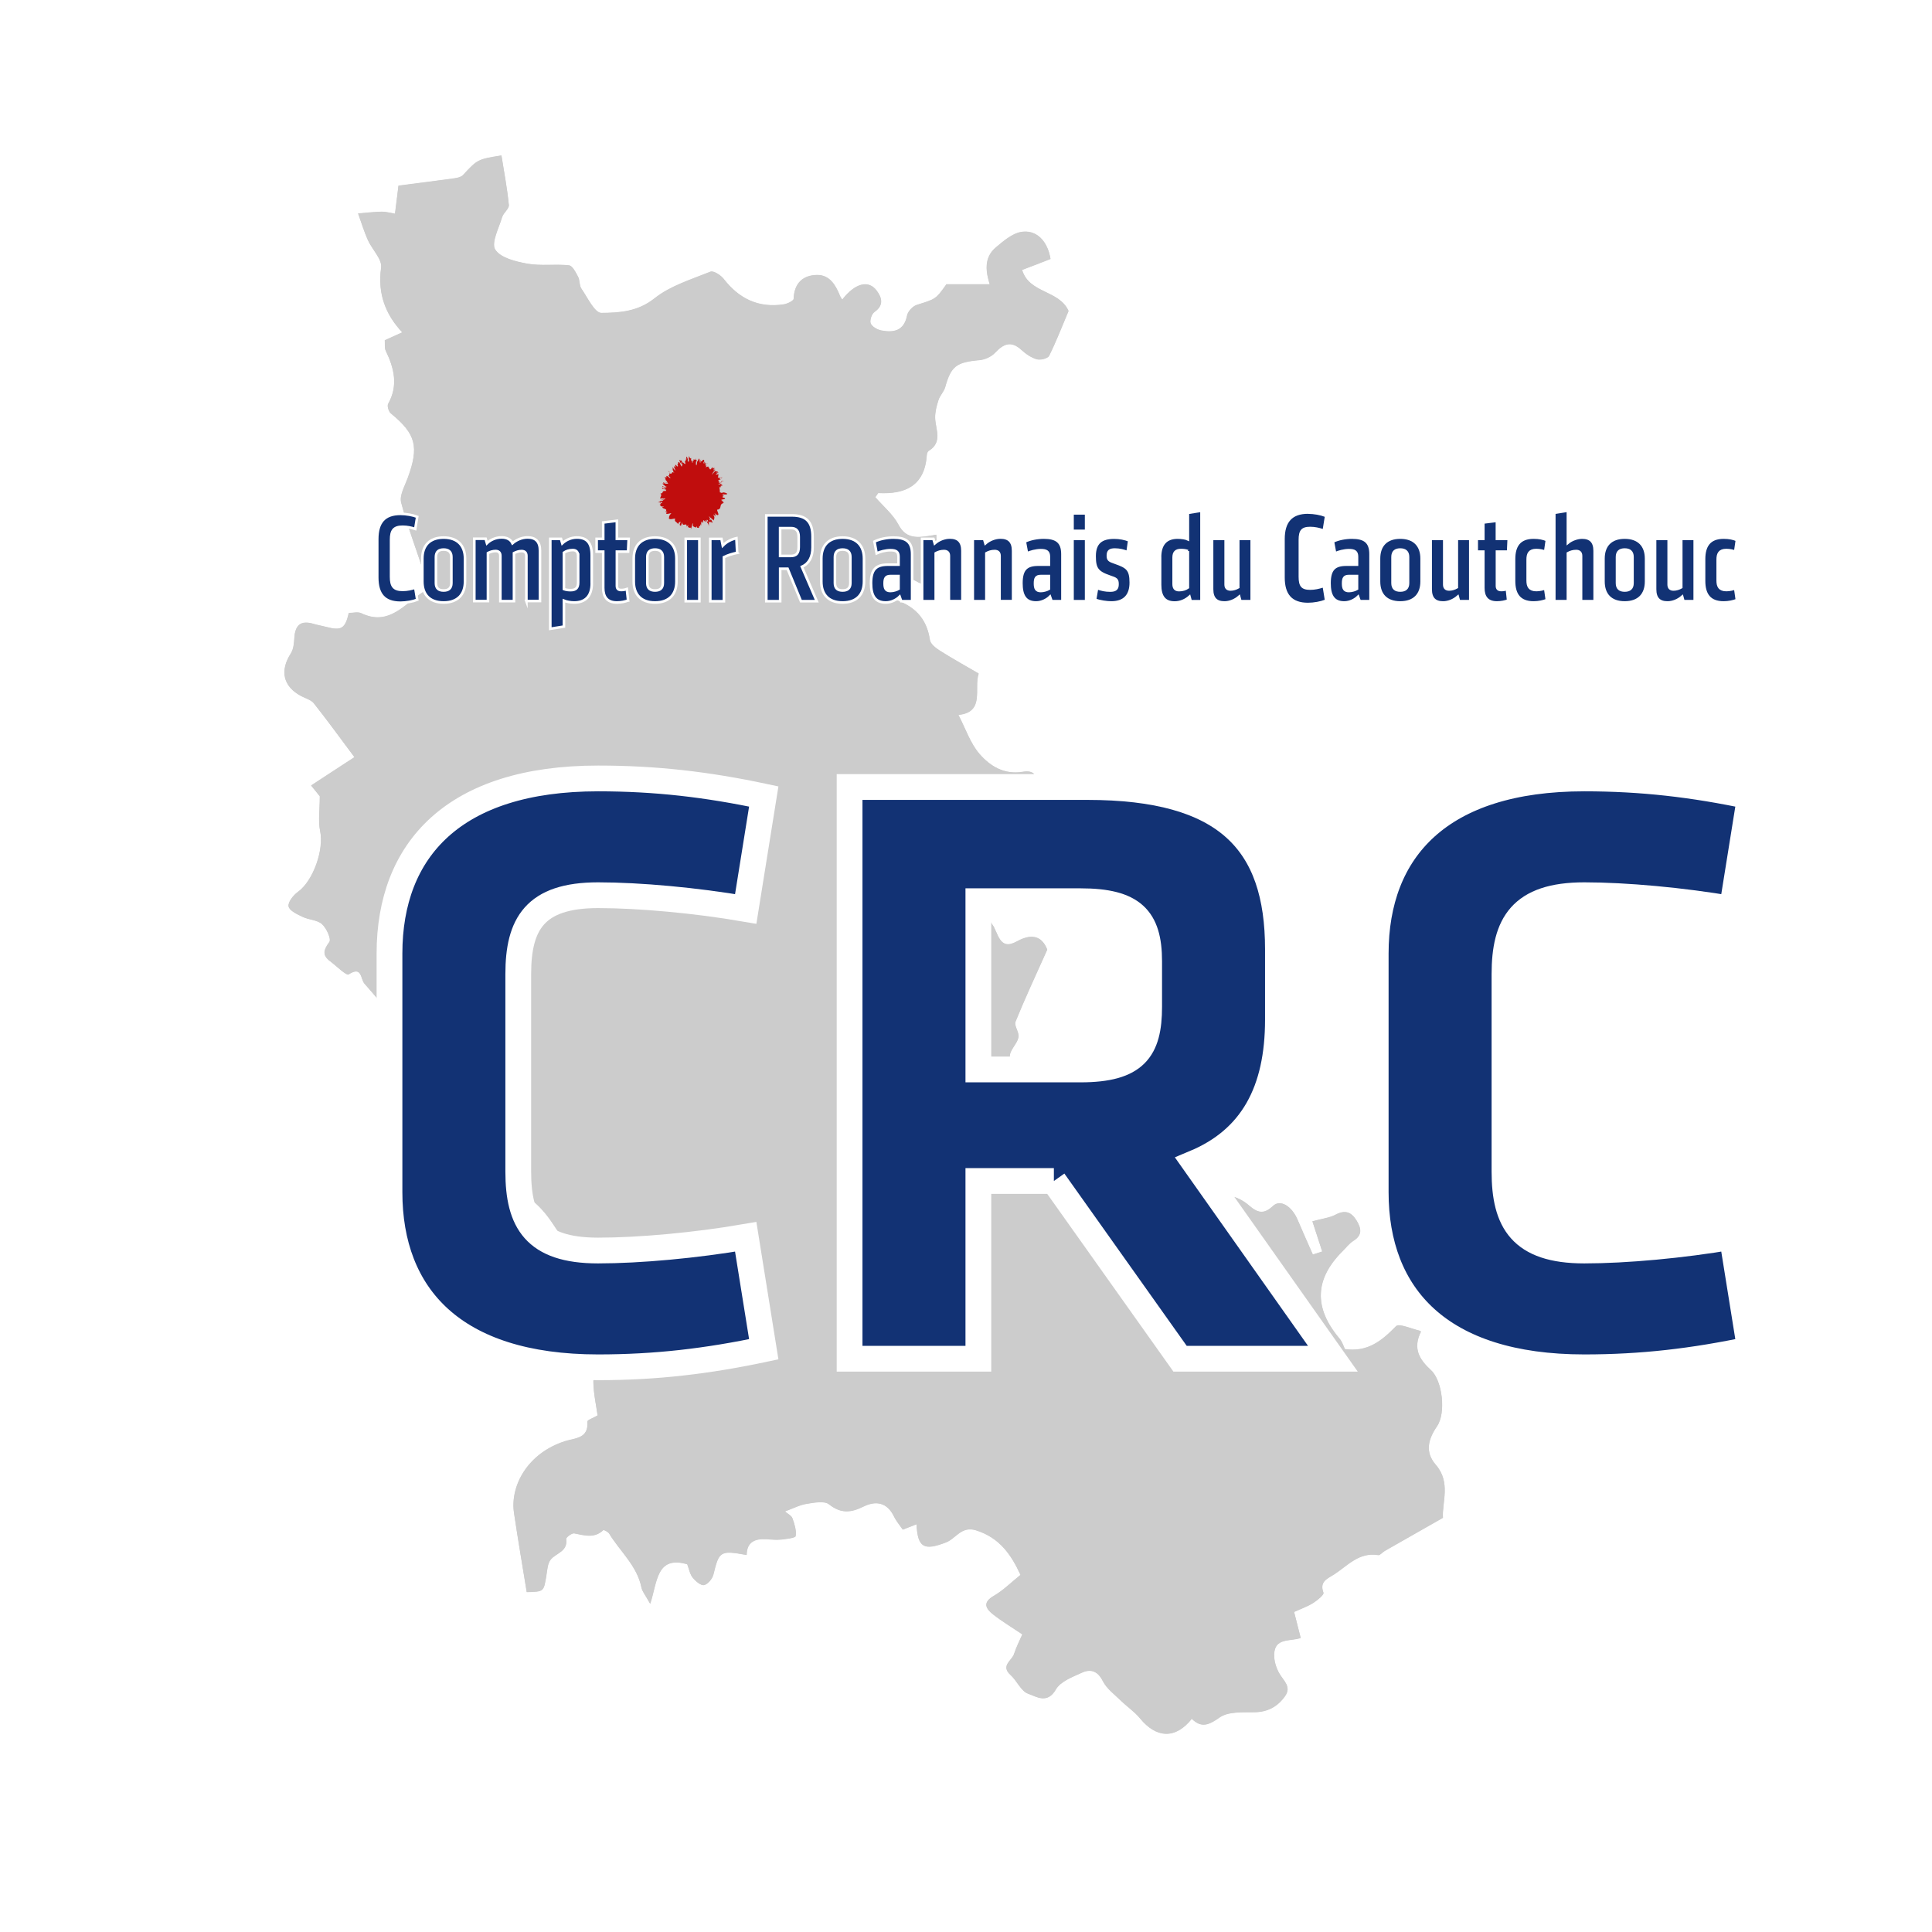 <?xml version="1.0" encoding="UTF-8"?><svg xmlns="http://www.w3.org/2000/svg" xmlns:xlink="http://www.w3.org/1999/xlink" viewBox="0 0 425.2 425.2"><defs><style>.m{fill:#fff;}.n{fill:#c00d0d;}.o{stroke-width:.57px;}.o,.p,.q{fill:#123274;}.o,.r,.s,.q{stroke:#fff;stroke-miterlimit:10;}.t{filter:url(#h);}.r{filter:url(#e);stroke-width:.97px;}.r,.s{fill:none;}.u{filter:url(#k);}.v,.w{fill:#ccc;}.s{filter:url(#c);stroke-width:2.83px;}.q{stroke-width:5.67px;}.w{fill-rule:evenodd;}</style><filter id="c" filterUnits="userSpaceOnUse"><feOffset dx="25.32" dy="25.32"/><feGaussianBlur result="d" stdDeviation="25.32"/><feFlood flood-color="#1d1d1b" flood-opacity=".75"/><feComposite in2="d" operator="in"/><feComposite in="SourceGraphic"/></filter><filter id="e" filterUnits="userSpaceOnUse"><feOffset dx="23.39" dy="23.39"/><feGaussianBlur result="f" stdDeviation="23.39"/><feFlood flood-color="#1d1d1b" flood-opacity=".75"/><feComposite in2="f" operator="in"/><feComposite in="SourceGraphic"/></filter><filter id="h" filterUnits="userSpaceOnUse"><feOffset dx="4.85" dy="4.85"/><feGaussianBlur result="i" stdDeviation="3.23"/><feFlood flood-color="#1d1d1b" flood-opacity=".6"/><feComposite in2="i" operator="in"/><feComposite in="SourceGraphic"/></filter><filter id="k" filterUnits="userSpaceOnUse"><feOffset dx="5.67" dy="5.67"/><feGaussianBlur result="l" stdDeviation="3"/><feFlood flood-color="#1d1d1b" flood-opacity=".75"/><feComposite in2="l" operator="in"/><feComposite in="SourceGraphic"/></filter></defs><g id="a"/><g id="b"><path class="s" d="M309.01,140.14c36.8,65.84,18.47,150.17-44.64,194.36-67.33,47.14-160.12,30.78-207.26-36.55C9.96,230.63,26.32,137.84,93.65,90.69c58.19-40.74,135.4-34.05,185.73,11.98"/><circle class="r" cx="179.01" cy="212.6" r="137.48" transform="translate(-58.19 357.43) rotate(-81.31)"/></g><g id="g"><g class="t"><path class="v" d="M111.07,345.56c3.77-.09,3.73-.09,4.3-3.38,.23-1.33,.26-2.96,1.06-3.86,1.24-1.4,3.71-1.71,3.34-4.45-.05-.35,1.25-1.33,1.77-1.23,2.24,.43,4.41,1.17,6.4-.72,.11-.1,1.06,.38,1.3,.78,2.38,3.92,6.11,7.03,7.09,11.82,.19,.95,.92,1.78,1.93,3.62,1.59-4.71,1.29-10.7,8.16-8.7,.37,.97,.56,2.12,1.18,2.92,.62,.78,1.81,1.8,2.52,1.65,.84-.18,1.84-1.41,2.06-2.34,1.25-5.13,1.47-5.33,7.31-4.28,.03-2.85,1.81-3.62,4.3-3.47,1.09,.07,2.2,.19,3.27,.08,1.14-.12,3.14-.35,3.21-.77,.2-1.25-.26-2.66-.71-3.92-.21-.58-1.02-.95-1.65-1.5,1.83-.67,3.26-1.44,4.77-1.67,1.64-.26,3.9-.72,4.94,.11,2.61,2.07,4.81,1.85,7.55,.5,2.75-1.36,5.24-.95,6.75,2.18,.5,1.04,1.29,1.94,1.93,2.88,1.06-.42,2.02-.79,3.03-1.19,.25,5.28,1.73,5.82,6.47,4.01,2.2-.84,3.38-3.72,6.71-2.64,5.09,1.65,7.61,5.26,9.71,9.8-2.09,1.68-3.82,3.42-5.86,4.6-2.59,1.5-1.78,2.84-.14,4.12,1.95,1.53,4.1,2.81,6.4,4.36-.57,1.32-1.33,2.79-1.83,4.33-.47,1.47-3.03,2.58-.75,4.63,1.41,1.26,2.28,3.55,3.84,4.09,1.77,.61,4.21,2.38,6.12-.95,1.01-1.75,3.63-2.72,5.7-3.67,1.93-.88,3.49-.41,4.63,1.85,.84,1.67,2.55,2.92,3.94,4.28,1.37,1.34,3.02,2.44,4.23,3.91,3.61,4.43,7.83,4.61,11.4,.11,2.13,2.08,3.75,1.37,6.13-.3,1.9-1.34,5.06-1.11,7.67-1.15,2.93-.05,5.07-1.23,6.7-3.5,1.52-2.11-.29-3.39-1.22-5.01-.71-1.23-1.19-2.81-1.15-4.22,.12-3.74,3.49-2.79,5.84-3.62-.48-1.92-.98-3.86-1.45-5.72,1.62-.74,3-1.22,4.19-1.97,.92-.58,2.43-1.82,2.27-2.25-.94-2.56,.94-3.11,2.41-4.08,2.97-1.95,5.47-4.91,9.63-4.21,.41,.07,.94-.62,1.44-.91,4.1-2.34,8.2-4.68,12.82-7.3-.25-3.32,1.8-7.76-1.56-11.64-2.5-2.88-1.66-5.7,.27-8.53,1.99-2.92,1.17-9.99-1.32-12.29-2.43-2.25-4.19-4.71-2.17-8.62-2.11-.46-4.86-1.77-5.54-1.07-3.1,3.19-6.25,5.77-11.27,5.03-.16-.33-.49-1.52-1.21-2.37-5.65-6.7-5.45-13.06,.71-19.19,.77-.77,1.46-1.7,2.36-2.26,2.1-1.3,1.74-2.83,.69-4.52-1.13-1.84-2.5-2.33-4.57-1.24-1.31,.69-2.9,.85-5.11,1.46,.7,2.16,1.4,4.31,2.16,6.65-.13,.04-.95,.31-2.07,.67-1.18-2.69-2.29-5.14-3.34-7.63-1.29-3.06-3.82-4.6-5.45-3.05-1.97,1.88-3.36,1.53-5.26-.13-1.25-1.09-3.16-2.15-4.68-2.03-2.91,.23-5.79,1.17-8.59,2.09-2.83,.93-4.98,0-5.65-2.93h-8.08c.46-1.2,.84-2.17,1.06-2.75-2.25-2.18-5.25-3.86-6.26-6.35-1.83-4.54-5.17-5.39-9.22-5.9-1.72-3.29-3.49-6.68-5.27-10.07,.61-.45,.5-.48,.39-.54-1.92-.89-4.27-1.37-5.65-2.79-2.02-2.07,.87-3.83,1.21-5.8,.18-1.07-1.01-2.5-.65-3.39,2.06-5.1,4.4-10.08,6.98-15.85-.92-2.42-2.87-3.92-6.67-1.8-3.94,2.2-4.09-1.99-5.46-3.79-1.57-2.06,.39-3.47,1.8-3.83,3.82-.98,4.34-3.29,3.54-6.57-.14-.56,.04-1.2,.08-1.94h2.45c1.31-3.73-4.94-7.69-.14-10.51,.61-2.83,.92-5.06,1.59-7.17,.8-2.55,.13-3.96-2.58-3.51-4.07,.68-7.18-1.26-9.49-3.92-2.05-2.35-3.08-5.58-4.67-8.62,5.9-.61,3.34-5.78,4.46-9.1-2.84-1.66-5.71-3.25-8.49-5-.91-.58-2.11-1.49-2.24-2.38-.72-4.94-3.54-7.61-8.19-9.05-1.86-.58-3.39-2.24-5.07-3.41,.21-.46,.42-.92,.63-1.39,3.2,.2,6.98-.62,9.46,.82,4,2.3,4.11-.39,4.49-2.54,.4-2.31,.09-4.74,.09-7.59-3.69,.61-6.49,1.28-8.31-2.19-1.2-2.3-3.38-4.08-5.12-6.09,.21-.3,.43-.61,.64-.91,6.06,.32,10.23-1.69,10.69-8.31,.02-.33,.15-.81,.4-.96,3.2-1.95,1.47-4.78,1.44-7.36-.01-1.29,.34-2.63,.75-3.88,.33-.99,1.18-1.8,1.46-2.79,1.3-4.64,2.45-5.49,7.55-5.95,1.19-.11,2.61-.74,3.41-1.61,1.87-2,3.55-2.73,5.83-.63,.96,.89,2.16,1.71,3.39,2.05,.8,.23,2.41-.18,2.7-.77,1.62-3.29,2.95-6.73,4.27-9.86-2.05-4.63-8.68-3.81-10.22-9.04,1.29-.49,2.29-.86,3.28-1.25,1-.39,2-.78,2.97-1.16-.63-3.94-3.1-6.52-6.49-5.92-1.97,.35-3.83,1.98-5.48,3.35-2.86,2.37-2.16,5.65-1.4,8.16h-9.53c-2.36,3.34-2.39,3.24-6.5,4.53-.91,.28-1.98,1.43-2.16,2.34-.67,3.38-2.9,3.81-5.63,3.3-.9-.17-2.06-.82-2.38-1.56-.27-.64,.21-2.1,.83-2.53,2.08-1.46,1.67-3.08,.51-4.66-1.8-2.46-4.79-1.67-7.59,1.95-.18-.29-.39-.54-.5-.82-.95-2.38-2.29-4.65-5.08-4.6-3.1,.06-5.01,1.82-5.12,5.24-.02,.45-1.38,1.11-2.19,1.23-5.52,.83-9.82-1.23-13.21-5.61-.64-.83-2.25-1.85-2.92-1.58-4.23,1.71-8.84,3.1-12.31,5.87-3.69,2.94-7.74,3.18-11.7,3.2-1.47,0-3.04-3.4-4.4-5.36-.48-.7-.31-1.82-.72-2.6-.51-.96-1.24-2.43-2-2.51-3.03-.33-6.17,.17-9.14-.36-2.56-.46-5.93-1.28-7.09-3.11-.94-1.48,.79-4.73,1.51-7.15,.29-.97,1.57-1.85,1.48-2.67-.36-3.65-1.05-7.26-1.63-10.9-5.27,.86-5.24,.89-8.46,4.33-.41,.44-1.2,.61-1.84,.7-4.13,.58-8.27,1.09-12.35,1.62-.27,2.17-.51,4.11-.77,6.18-1.08-.18-1.99-.46-2.89-.44-1.75,.04-3.49,.24-5.23,.38,.7,1.95,1.3,3.94,2.14,5.83,.93,2.09,3.18,4.24,2.93,6.09-.79,5.72,.93,10.27,4.65,14.25-1.39,.63-2.66,1.2-3.85,1.74,.07,.93-.07,1.7,.2,2.27,1.86,3.84,2.82,7.66,.54,11.73-.26,.46,.12,1.7,.6,2.09,5.52,4.52,6.25,7.31,3.71,14.23-.65,1.77-1.85,3.83-1.44,5.4,1.42,5.43,3.52,10.68,5.17,16.06,.34,1.11,.33,3.19-.31,3.6-4.11,2.67-7.53,7.62-13.64,4.69-.76-.37-1.85-.05-2.75-.05-.8,3.47-1.62,3.94-4.99,3.06-.92-.24-1.87-.4-2.78-.67-2.83-.85-4.04,.32-4.21,3.12-.07,1.15-.18,2.46-.77,3.38-2.48,3.85-1.7,7.29,2.3,9.4,.94,.5,2.15,.81,2.76,1.58,2.91,3.67,5.65,7.46,8.94,11.86-3.5,2.29-6.35,4.15-9.54,6.23,.61,.76,1.57,1.95,1.91,2.37,0,3.07-.38,5.46,.08,7.67,.87,4.13-1.53,10.95-4.88,13.37-1.01,.73-2.24,2.27-2.07,3.2,.17,.93,1.89,1.73,3.07,2.29,1.38,.67,3.24,.66,4.29,1.61,1,.91,2.08,3.29,1.61,3.94-1.25,1.72-1.64,2.86,.17,4.22,1.39,1.04,3.56,3.22,4.08,2.89,2.98-1.93,2.58,1.03,3.47,2.03,1.25,1.41,2.46,2.85,3.78,4.39,.12,1.18,.8,2.93,.35,4.3-1.2,3.65-.6,6.6,1.74,9.65,3.62,4.71,6.97,9.61,8.85,15.4,.36,1.1,2.06,2.04,3.34,2.51,1.77,.65,3.72,.79,5.4,1.11,.75,3.95,4,5.94,6.91,6.86,4.8,1.52,8.15,4.3,10.83,8.24,1.67,2.45,3.24,4.96,4.84,7.41-.41,1.08-1.48,2.41-1.22,3.43,1.07,4.31,2.45,8.54,3.9,12.74,.3,.86,1.26,1.67,2.12,2.12,2.68,1.42,3.18,2.89,.98,5.32-.93,1.02-1.45,2.79-1.43,4.2,.03,2.55,.61,5.1,.93,7.38-.94,.55-2.27,1-2.25,1.35,.3,3.77-2.66,3.58-4.92,4.31-8.21,2.62-12.11,9.82-11.23,15.76,.87,5.86,1.87,11.69,2.81,17.49Z"/><path class="w" d="M111.07,345.56c-.94-5.8-1.95-11.63-2.81-17.49-.88-5.94,3.01-13.14,11.23-15.76,2.26-.72,5.22-.54,4.92-4.31-.03-.35,1.31-.8,2.25-1.35-.31-2.28-.89-4.83-.93-7.38-.02-1.42,.51-3.18,1.43-4.2,2.2-2.43,1.7-3.9-.98-5.32-.86-.45-1.82-1.26-2.12-2.12-1.45-4.2-2.83-8.43-3.9-12.74-.25-1.01,.81-2.35,1.22-3.43-1.59-2.45-3.17-4.96-4.84-7.41-2.69-3.94-6.04-6.72-10.83-8.24-2.91-.92-6.16-2.91-6.91-6.86-1.68-.32-3.63-.46-5.4-1.11-1.28-.47-2.98-1.41-3.34-2.51-1.88-5.78-5.23-10.69-8.85-15.4-2.34-3.05-2.94-6-1.74-9.65,.45-1.37-.23-3.11-.35-4.3-1.32-1.54-2.53-2.98-3.78-4.39-.89-1-.48-3.96-3.47-2.03-.52,.34-2.69-1.85-4.08-2.89-1.81-1.35-1.42-2.5-.17-4.22,.47-.64-.61-3.03-1.61-3.94-1.05-.95-2.91-.95-4.29-1.61-1.18-.57-2.9-1.36-3.07-2.29-.17-.94,1.06-2.47,2.07-3.2,3.35-2.42,5.75-9.24,4.88-13.37-.47-2.21-.08-4.6-.08-7.67-.34-.41-1.3-1.61-1.91-2.37,3.19-2.09,6.05-3.95,9.54-6.23-3.29-4.4-6.03-8.19-8.94-11.86-.61-.77-1.81-1.09-2.76-1.58-4.01-2.1-4.78-5.55-2.3-9.4,.59-.92,.7-2.23,.77-3.38,.16-2.8,1.38-3.97,4.21-3.12,.91,.27,1.86,.43,2.78,.67,3.36,.89,4.19,.41,4.99-3.06,.9,0,1.99-.32,2.75,.05,6.1,2.93,9.53-2.03,13.64-4.69,.64-.41,.65-2.49,.31-3.6-1.65-5.38-3.75-10.63-5.17-16.06-.41-1.57,.79-3.63,1.44-5.4,2.54-6.92,1.81-9.71-3.71-14.23-.48-.39-.86-1.63-.6-2.09,2.28-4.06,1.31-7.88-.54-11.73-.27-.57-.13-1.33-.2-2.27,1.19-.54,2.47-1.12,3.85-1.74-3.72-3.98-5.45-8.53-4.65-14.25,.26-1.85-2-4-2.93-6.09-.84-1.89-1.44-3.88-2.14-5.83,1.74-.14,3.48-.35,5.23-.38,.9-.02,1.81,.26,2.89,.44,.26-2.08,.5-4.02,.77-6.18,4.08-.53,8.22-1.05,12.35-1.62,.64-.09,1.44-.27,1.84-.7,3.21-3.45,3.19-3.47,8.46-4.33,.58,3.64,1.27,7.25,1.63,10.9,.08,.83-1.2,1.71-1.48,2.67-.72,2.42-2.45,5.67-1.51,7.15,1.16,1.83,4.53,2.65,7.09,3.11,2.97,.53,6.12,.03,9.14,.36,.76,.08,1.5,1.55,2,2.51,.41,.78,.24,1.9,.72,2.6,1.36,1.97,2.93,5.37,4.4,5.36,3.96-.03,8.01-.26,11.7-3.2,3.47-2.77,8.08-4.16,12.31-5.87,.67-.27,2.28,.75,2.92,1.58,3.39,4.39,7.69,6.44,13.21,5.61,.81-.12,2.18-.79,2.19-1.23,.11-3.41,2.02-5.18,5.12-5.24,2.8-.05,4.13,2.23,5.08,4.6,.11,.28,.32,.53,.5,.82,2.8-3.62,5.8-4.41,7.59-1.95,1.15,1.58,1.56,3.19-.51,4.66-.62,.43-1.1,1.89-.83,2.53,.32,.74,1.48,1.39,2.38,1.56,2.72,.51,4.96,.08,5.63-3.3,.18-.91,1.26-2.06,2.16-2.34,4.11-1.29,4.14-1.19,6.5-4.53h9.53c-.77-2.51-1.47-5.79,1.4-8.16,1.65-1.37,3.51-3,5.48-3.35,3.39-.6,5.86,1.99,6.49,5.92-.97,.38-1.97,.78-2.97,1.16-.99,.38-1.99,.76-3.28,1.25,1.54,5.23,8.17,4.41,10.22,9.04-1.32,3.13-2.65,6.57-4.27,9.86-.29,.59-1.9,1-2.7,.77-1.23-.35-2.43-1.17-3.39-2.05-2.27-2.1-3.95-1.37-5.83,.63-.81,.86-2.22,1.5-3.41,1.61-5.1,.46-6.25,1.31-7.55,5.95-.28,.99-1.14,1.81-1.46,2.79-.41,1.25-.76,2.59-.75,3.88,.03,2.57,1.76,5.4-1.44,7.36-.24,.15-.37,.62-.4,.96-.46,6.62-4.62,8.64-10.69,8.31-.21,.3-.43,.61-.64,.91,1.74,2.01,3.91,3.8,5.12,6.09,1.82,3.46,4.62,2.79,8.31,2.19,0,2.85,.31,5.28-.09,7.59-.38,2.16-.49,4.85-4.49,2.54-2.49-1.43-6.27-.62-9.46-.82-.21,.46-.42,.92-.63,1.39,1.68,1.17,3.21,2.84,5.07,3.41,4.66,1.44,7.48,4.11,8.19,9.05,.13,.89,1.33,1.8,2.24,2.38,2.77,1.75,5.64,3.34,8.49,5-1.11,3.32,1.45,8.49-4.46,9.1,1.59,3.04,2.62,6.27,4.67,8.62,2.31,2.66,5.43,4.6,9.49,3.92,2.71-.45,3.39,.96,2.58,3.51-.67,2.12-.98,4.35-1.59,7.17-4.79,2.82,1.46,6.77,.14,10.51h-2.45c-.04,.75-.22,1.38-.08,1.94,.8,3.28,.28,5.6-3.54,6.57-1.41,.36-3.36,1.77-1.8,3.83,1.37,1.8,1.52,5.99,5.46,3.79,3.8-2.12,5.75-.62,6.67,1.8-2.58,5.77-4.92,10.75-6.98,15.85-.36,.89,.83,2.33,.65,3.39-.34,1.97-3.24,3.73-1.21,5.8,1.38,1.42,3.74,1.89,5.65,2.79,.11,.05,.23,.08-.39,.54,1.77,3.39,3.55,6.78,5.27,10.07,4.04,.51,7.39,1.35,9.22,5.9,1,2.49,4.01,4.17,6.26,6.35-.22,.58-.6,1.55-1.06,2.75h8.08c.67,2.94,2.82,3.86,5.65,2.93,2.81-.92,5.69-1.86,8.59-2.09,1.52-.12,3.44,.94,4.68,2.03,1.9,1.66,3.29,2.01,5.26,.13,1.63-1.55,4.16-.01,5.45,3.05,1.05,2.48,2.16,4.94,3.34,7.63,1.12-.36,1.94-.63,2.07-.67-.76-2.34-1.46-4.49-2.16-6.65,2.21-.6,3.8-.76,5.11-1.46,2.07-1.09,3.44-.6,4.57,1.24,1.05,1.69,1.41,3.23-.69,4.52-.9,.56-1.59,1.49-2.36,2.26-6.16,6.13-6.36,12.49-.71,19.19,.72,.85,1.04,2.04,1.21,2.37,5.02,.74,8.17-1.84,11.27-5.03,.68-.7,3.42,.62,5.54,1.07-2.02,3.91-.26,6.37,2.17,8.62,2.49,2.3,3.31,9.37,1.32,12.29-1.93,2.83-2.77,5.65-.27,8.53,3.37,3.88,1.31,8.31,1.56,11.64-4.62,2.63-8.72,4.96-12.82,7.3-.5,.29-1.03,.98-1.44,.91-4.16-.71-6.66,2.26-9.63,4.21-1.47,.97-3.35,1.52-2.41,4.08,.16,.43-1.35,1.67-2.27,2.25-1.2,.76-2.57,1.23-4.19,1.97,.47,1.86,.96,3.81,1.45,5.72-2.35,.84-5.71-.12-5.84,3.62-.05,1.41,.44,2.99,1.15,4.22,.93,1.61,2.73,2.89,1.22,5.01-1.63,2.27-3.77,3.45-6.7,3.5-2.61,.04-5.77-.18-7.67,1.15-2.38,1.68-3.99,2.38-6.13,.3-3.57,4.5-7.79,4.32-11.4-.11-1.2-1.47-2.85-2.56-4.23-3.91-1.39-1.36-3.1-2.62-3.94-4.28-1.14-2.26-2.7-2.73-4.63-1.85-2.07,.94-4.69,1.92-5.7,3.67-1.91,3.33-4.35,1.56-6.12,.95-1.56-.54-2.44-2.83-3.84-4.09-2.29-2.05,.27-3.16,.75-4.63,.5-1.55,1.26-3.01,1.83-4.33-2.3-1.55-4.44-2.83-6.4-4.36-1.64-1.28-2.46-2.63,.14-4.12,2.05-1.18,3.77-2.93,5.86-4.6-2.1-4.54-4.61-8.15-9.71-9.8-3.32-1.08-4.51,1.81-6.71,2.64-4.75,1.81-6.23,1.27-6.47-4.01-1.02,.4-1.97,.77-3.03,1.19-.64-.94-1.43-1.84-1.93-2.88-1.52-3.13-4-3.55-6.75-2.18-2.73,1.35-4.93,1.57-7.55-.5-1.04-.83-3.3-.37-4.94-.11-1.51,.24-2.94,1-4.77,1.67,.63,.55,1.44,.92,1.65,1.5,.46,1.26,.91,2.67,.71,3.92-.07,.42-2.07,.65-3.21,.77-1.08,.11-2.18-.01-3.27-.08-2.5-.15-4.28,.62-4.3,3.47-5.84-1.05-6.06-.86-7.31,4.28-.23,.94-1.23,2.17-2.06,2.34-.72,.15-1.91-.86-2.52-1.65-.63-.8-.81-1.95-1.18-2.92-6.87-2-6.57,3.98-8.16,8.7-1-1.84-1.73-2.67-1.93-3.62-.98-4.79-4.71-7.9-7.09-11.82-.24-.4-1.2-.88-1.3-.78-1.99,1.89-4.16,1.15-6.4,.72-.52-.1-1.82,.88-1.77,1.23,.37,2.74-2.1,3.05-3.34,4.45-.8,.9-.83,2.53-1.06,3.86-.56,3.28-.53,3.29-4.3,3.38Z"/></g><g><path class="n" d="M158.44,108.42c0,3.13-2.54,5.67-5.67,5.67s-5.67-2.54-5.67-5.67,2.54-5.67,5.67-5.67,5.67,2.54,5.67,5.67Z"/><g><path class="n" d="M157.35,108.42c.14,.02,.46,0,.39-.04l-.55-.02,.15,.06Z"/><path class="n" d="M158.32,108.08c-.27-.05-.74-.07-1.23,0,.53,0,.31,.03,.94,.06,.07,.05-.17,.09-.37,.09,.14,.01-.11,.07,.23,.09,.42-.07,.42-.16,.07-.22,.12-.02,.26-.02,.36-.02Z"/><path class="n" d="M156.5,103.18v.08s0-.06,0-.08Z"/><path class="n" d="M153.22,101.72s.04-.06,.05-.11c-.03,.03-.05,.06-.05,.11Z"/><path class="n" d="M152.57,101.1s.03,.02,.04,.03c-.02-.05-.03-.08-.04-.03Z"/><path class="n" d="M156.5,103.18l.02-.2c-.11,.14-.04,.14-.02,.2Z"/><path class="n" d="M156.96,107.63s.08,.01,.14,0c-.02,0-.04-.01-.06-.02h-.08Z"/><path class="n" d="M157.97,103.96l.02,.02c.05-.03,.11-.08,.19-.12l-.2,.1Z"/><path class="n" d="M158.78,104.96s-.4,.19-.58,.28c.17-.08,.26-.11,.3-.11,.08-.04,.17-.1,.28-.17Z"/><path class="n" d="M158.75,107.04l.07,.02-.07-.02Z"/><path class="n" d="M157.4,103.23c.04-.05,.08-.1,.1-.13-.04,.04-.07,.09-.1,.13Z"/><path class="n" d="M156.18,109.17l.08,.02s-.08-.02-.08-.02Z"/><polygon class="n" points="158.56 108.42 158.58 108.43 158.84 108.44 158.56 108.42"/><path class="n" d="M151.2,100.65h0s0-.04,0,0Z"/><path class="n" d="M145.36,110.02c.37-.21,.58,.08,.97-.19-.17,.06-.76-.02-.97,.19Z"/><path class="n" d="M157.02,107.6s-.01-.02,0-.03c-.01,.02-.01,.03,0,.03Z"/><path class="n" d="M146.34,109.82h0l.04-.03-.04,.03Z"/><path class="n" d="M148.47,102.1c.05,.06,.1,.11,.14,.15-.03-.04-.07-.08-.14-.15Z"/><path class="n" d="M150.7,101.77l-.07-.04s.05,.04,.07,.04Z"/><path class="n" d="M148.01,103.32s-.1-.05-.08,.02c.02,.01,.03,.02,.05,.03-.03-.05-.04-.09,.04-.06Z"/><path class="n" d="M147.26,104.15s.06,.03,.09,.04v-.04h-.09Z"/><path class="n" d="M155.59,110.8c.11,.08,.22,.16,.34,.25-.26-.21-.29-.35-.34-.25Z"/><path class="n" d="M157.21,107.59c-.11,.02-.17,.02-.2,.02,0,0,.02,.01,.03,.02,.07-.01,.13-.02,.17-.03Z"/><path class="n" d="M150.48,106h-.12c.05,.02,.09,.02,.12,0Z"/><path class="n" d="M151.73,112.03l.04-.05s-.02,0-.04,.05Z"/><path class="n" d="M150.26,106.25c-.13-.1-.22-.14-.28-.17l.08,.08,.19,.08Z"/><path class="n" d="M155.93,111.05h0Z"/><path class="n" d="M155.38,109.94c-.04,.06,.5,.34,.79,.53,.09,.19-.41-.19-.68-.33,.12,.14,.55,.5,.49,.52-.08-.05-.12-.07-.22-.15,.34,.34-.12,.17,.3,.62-.04-.03-.09-.06-.12-.09,.24,.18,.48,.38,.65,.52-.02,.05,.23,.33-.09,.08,.03-.02-.09-.12-.18-.22l.1,.15c-.46-.34-.1-.19-.43-.46,.08,.19,.35,.61,.19,.56-.41-.38-.03-.27-.45-.53l.23,.06c-.71-.52,.08,0-.67-.58-.19-.02,.14,.31-.07,.28,.19,.24,.33,.32,.52,.57,.2,.55-1.06-.95-.67-.31,.21,.31,.64,.87,.32,.65l-.36-.52c-.13,.03,.49,.78,.13,.53-.12-.22-.04-.24-.1-.29-.35-.35,.16,.33,.1,.38l-.33-.46c-.07,.13,0,.55-.1,.72-.07-.15-.13-.32-.24-.46-.02,.17-.12,.21-.24,.17-.13-.06-.29-.2-.41-.33l.09,.48s-.09-.2-.1-.29c-.12-.16,.09,.29,.11,.49-.03,.05-.13-.25-.15-.4,.02,.43-.16,.99-.39,.47v-.14c-.12-.19,.01,.99-.15,.56v-.09c-.24-.18-.53,.3-.68-.47-.09,.69-.19-.33-.31,.63-.08-.49-.02-.66-.13-.99-.03-.04-.19,.58-.27,.66l.11-.5-.2,.49,.11-.6-.08,.11s-.02,.23-.06,.37c-.16,.19-.11-.41-.03-.65l-.16,.18-.17,.17c.08-.19,.14-.25,.21-.36-.29,.46,.18-.5-.08-.08-.03,.11-.12,.28-.16,.37,.06-.29-.01-.36-.14-.28l.17-.31c-.07-.14-.33,.01-.47-.06-.04,.16-.37,.67-.46,.69l.28-.46c-.22,.26-.06,.19-.35,.5-.02-.1,.31-.53,.43-.65l-.16,.1c.09-.13,.15-.19,.27-.36-.22,.25,.23-.51-.14-.07l.09-.13c-.11-.1-.28,0-.4-.06-.32,.33-.29,.23-.59,.47,.03-.2,.23-.53,.13-.59-.23,.08-.32,.23-.56,.37,.32-.27,.21-.34,.49-.48-.14-.08-.21-.06-.58-.06-.14,.11-.19,.18-.31,.24-.08,0,.11-.17,.28-.28h.04c-.32,.05-.13-.24,.07-.46,.2-.23,.35-.39-.06-.31h.04s-.12,0-.24,0c-.12,0-.24,0-.24,0,.04-.1,.31-.06,.54-.2-.72,.04,.02-.29-.49-.32,.57-.19,.57-.27,.48-.36-.08-.09-.23-.19,.16-.29l-.29,.03c-.29-.02,.16-.06,.23-.08-.23,.01-.26,.05-.42,.04-.22-.16-.06-.36,.13-.51,.22-.15,.43-.28,.63-.37,.11-.07-1.44-.45-.72-.42l.51,.2c-.28-.2-.23-.34-.19-.45,.08-.11,.17-.19-.01-.44,.1,.07,.25,.15,.23,.17,.37,.15,.1-.15-.17-.33,.05-.02,.25,.14,.4,.21,.22,.09-.37-.39-.02-.2,.06,.03,.09,.08,.12,.11-.14-.13,.14-.08-.25-.33,.23,.06-.04-.27,.22-.16-.35-.37,.28,.04-.24-.46,.55,.51,.53,.28,.35,0,.14,.18,.2,.14,.4,.38,.04-.05,0-.19-.27-.47,.67,.61-.24-.73,.52,.12-.11-.47-.03-.75,.07-1.03,.34,.66-.17,.17,.23,.84-.02-.34-.19-.97,.06-.91,.08,.07,.1,.31,.14,.43,.04-.37,.34-.03,.38-.48,.02,.07,.02,.14,.02,.2,.02-.03,.1,.08,0-.24v.1c-.21-.45-.15-1.03-.19-1.29,.18,.96,.25,.17,.43,1.4,0-.07,0-.23-.06-.45,.05,.05,.08,.18,.11,.44,.07-.22-.03-.55,.08-.55,.03,.16,.02,.23,.04,.41,0-.32,.01-.64,.13-.51,0,.1,.03,.22,0,.22,.14-.06,.22-.87,.45-.59-.04,.71,.07,.23,.09,.84,0,0,.09-.19,.09-.18l-.04-.3c.08,.02,.18-.42,.26-.21l-.08,.25,.17-.1-.08-.24c.12-.31,.04-.78,.17-.59-.04,.06,.11,.02,.12,.38h0c.07-.19,.15-.39,.21-.23-.01,.2-.12,.67-.12,.8,.12-.5,.24-.13,.4-.65-.05,.12-.11,.44-.12,.5l.12-.4c.02,.15,0,.21-.06,.46,.11,.12,.14-.77,.21-.4-.02,.03-.03,.09-.07,.14,.1,.22,.37-.16,.46,.08-.17,.6-.17,.11-.29,.62,.2-.06,.67-.58,.79-.33v-.08c.41-.77-.06,.46,.22,.14-.05,.04-.26,.41-.21,.33,.04,.19,.34-.07,.69-.18l-.15,.17c-.05,.22,.1,.23,.1,.37,.16-.16,.17-.1,.35-.37-.29,.59-.1,.52,.14,.46,.24-.08,.49-.12,.18,.34-.02-.02-.19,.08-.17,.1l.28,.02c.28-.26,.16-.17,.35-.4,.19-.13,.36-.19,.4-.14-.26,.08-.47,.4-.61,.56,.09-.08,.19-.15,.28-.23-.46,.51,.61-.46,.36-.05l-.16,.11c.12-.02,.37-.12,.37-.04-.34,.27-.21,.07-.51,.28,.07,.05,.81-.34,.48-.01-.12,.03-.15-.02-.28,.02-.37,.36-.27,.3-.31,.39h0l-.14,.23,.1-.1c1.03-.49,.28,.08,1.02-.14-.7,.19-.38,.17-.83,.39-.11,.1-.22,.21-.35,.26,.39-.12-.24,.22,.34,.05-.14,.07,.02,.06-.36,.21,.15,.02,.25-.13,.44-.2,.58-.08-.54,.51,.23,.43,.34,.06,.88-.05,1.19,.07-.23,.12-.58,.09-.58,.09-.21,.14-.13,.19,.06,.24-.14,0-.25,.05-.43,.11,.05,.05,.58-.06,.35,.07-.18,.01-.46,.04-.64,.05,.15,.04,.45,.07,.61,.13-.28,.06-.43,0-.61,0,.13,.06,.27,.18,.72,.17l.15-.08s-.38,.05-.46,.04c-.35-.03,.14-.12,.3-.15l.11,.05c.93-.18-.18-.23-.13-.34l.68-.07-.57-.03c.17-.06,.54-.16,.65-.11,.31-.17-.26-.03,.09-.2,.05-.02,.09-.03,.12-.02l-.23-.05c.15-.02,.46-.13,.39-.05,.33-.28-.58-.15-.1-.35h.05c-.3-.17-.49,.12-1.1,.14l.57-.26,.57-.27-.48,.15s.03-.09,.22-.15c-.35,.03-.2,.09-.52,.16,.4-.29-.31-.21,.4-.56-.37,.12-.21,.22-.52,.22,.76-.4-.2-.06,.1-.33,.41-.17,.26,.04,.55-.25-.7,.28,.04-.28-.14-.31-.52,.29-.32-.06-.57-.1,.19-.11,.09-.43,.16-.69l.08-.06c-.5,.34-.51,.15-.68,.14,.28-.23,.4-.31,.57-.36l-.08-.09c-.17,.1-.27,.14-.36,.13l.36-.28c-.13-.11-.58,.12-.51-.23-.3,.3-.72,.92-1.05,1.01,.15-.17,.42-.45,.52-.49-.03,.01-.17,.1-.13,0l.32-.23c.05-.18-.26,.2-.28,.14,.22-.24,.12-.2,.3-.38,.04-.01-.05,.14,.06,.06-.02-.09,.04-.3,.17-.5-.12,.14-.29,.33-.36,.32-.13-.08,.22-.33,.25-.52-.17,.15-.1-.1-.41,.28-.03-.03,.1-.21,.17-.33-.2,.12-.33-.19-.56,.29v.04h-.03c-.45,.24-.28-.49-.6-.44l.08-.14c-.22,.09-.35-.06-.58,.21-.04-.02,.04-.32,.13-.48-.16,.06-.23,.21-.28-.08,.22-.23,.06-.25,.19-.16-.09-.18-.04-.43-.35-.07,.2-.37,.06-.53-.05-.44v.32c-.09,.03-.14-.02-.21-.08l.2-.51c-.18-.74-.84,.91-.85-.22-.16,.37,.13,.29-.04,.72-.12-.09-.15-.88-.2-.89-.18-.33-.3,.77-.49,.55,.01,.2-.02,.72-.17,.89-.12-.08-.12-.83-.01-.98,.04-.01,.05,.05,.04,.12,.05-.07,.12-.14,.08-.36l-.04,.19c-.06-.21-.27-.2-.21-.52-.13,.18-.06,.32,.02,.42-.19-.29-.3-.05-.51-.22,.04,.1,.07,.33,.04,.33-.3-.22-.11,.38-.29,.48-.13-.29,0-.71-.19-.45-.14-.19-.08-.51-.03-.68-.16,.39-.39-.21-.52-.26l.09-.17c-.05,.1-.11,.1-.16,.11l.12,.38c-.07-.06-.12-.06-.15-.22-.02,.26,.15,.64,.09,1-.11-.19-.18,.23-.31-.26,.27,.13-.13-.51,.06-.62-.03,.07-.08,.07-.16,.01-.02-.05-.01-.11,0-.14-.34-.39,0,.6-.23,.66-.04-.29-.19-.52-.22-.45,.1-.02,.17,.46,.14,.7-.21-.17-.11,.21-.19,.21l.12,.08c.06,.29-.02,.27-.09,.39-.08-.21,.04-.18-.03-.26,.06,.52-.42-.43-.46-.05-.14-.16-.21-.51-.32-.61-.04,.41-.36-.29-.42,.1,.22,.33,.18,.24,.23,.65l.17-.4,.05,.62c.08-.03,.07-.32,.15-.27,.04,.33,.01,.24,.18,.52-.34-.48-.06,.42-.35,.12l-.43-.88c-.42-.27-.13,.64-.51,.57l.17,.1c.17,.35-.13,.13-.12,.31-.17-.28-.29-.35-.44-.49,.14,.2-.19,.12,.17,.66l-.36-.26c-.3,.02,.37,.9,.14,.94-.18-.31-.41-.42-.46-.71-.06,.05-.16,.05,0,.22-.17-.12,.13,.46-.13,.27,.07,.12,.3,.38,.22,.41-.05-.04-.11-.11-.11-.11,.11,.11,.07,.24,.37,.45-.87-.54-.31,.49-1.1,.08-.02,.19-.05,.4-.12,.53-.08-.06-.13-.09-.09-.1-.35,.01,.72,.61,.34,.61-.5-.17-.19-.25-.39-.29-.93-.52,0,.31-.62,.14l-.04-.06c-.38-.05,.22,.45,.06,.58,0,0-.08-.05-.15-.07,.42,.34,.54,.63,.62,.84-.38-.19-.18-.15-.6-.26,.03,.1,.65,.21,.72,.39-.23-.03-.46,.02-.89-.1l.02-.16c-.58-.1-.04,.21-.16,.25l-.24-.08c0,.27,.63,.43,.52,.65l.2,.02c.6,.25-.37,.04,.08,.26l-.64-.07c.14,.12,.59,.41,.7,.56-.47-.13-.7-.35-.96-.52-.02,.1,.01,.34,.33,.41-.06-.04-.21-.11-.11-.13,.5,.18,.73,.33,.71,.49-1.26-.09-.37,.43-1.31,.59,.5,.32-.13,.71,0,1.13,.95-.32,.04,.11,1.03-.11,.07,.07,.08,.1,.01,.12,0,0-.13,.1-.26,.19-.13,.1-.25,.2-.25,.2-.26,.14-.24-.03-.46,.03-.01,.23-.39,.19-.6,.41,.34-.13,.52-.07,.42,.09l.39-.3c.6,.12-.73,.5-.13,.64h-.33c.22,.1,.19,.61,1.01,.39-.09,.07-.33,.22-.42,.19,.08,.41,1.14,.31,.85,.8l-.22,.11c.1,.02,.44-.15,.29,.05-.09,.05-.22,.12-.21,.15,.1-.02,.47-.11,.4,.04l-.27,.1c-.02,.49,.88,.02,1.17,.1-.54,.48-.53,.88-.5,1.05l-.08,.07c.28,.36,.97,.04,1.42,.03-.29,.81,.49,.69,.62,1.27,0-.15,.27-.5,.36-.53,.02,.17,.42-.35,.13,.25l-.02-.03c-.21,.62,.03,.57,.17,.62l.34-.8c-.06,.64,.24,.62,.48,.56,.25-.06,.47-.15,.45,.43,.13-.18,.25-.17,.37-.37l-.09,.46c.24,.15,.37,.22,.7,.14l-.1,.33c.2,.05,.34-1.32,.48-1.33l.02,.7c.29,.04,.65,.59,.91-.06,0,.1,.01,.3-.04,.34,.14,0,.64,.41,.45-.53,.09,.61,.33,.03,.42-.27l.07,.46c.01-.61-.02-.77,.1-.98,.05,.05,.13,.35,.04,.25,.2,.19,0-.45,.22-.26l.02,.3c.15,0,.1-.16,.07-.51,.02-.2,.28,.03,.45,.41-.07-.24-.12-.58,0-.5,.07,.14,.08,.24,.08,.29,.36,.22,.11-.64,.44-.29,.07,.13,.11,.2,.15,.23-.18,.08-.33,.13-.33,.1,.16,.39,.35,.38,.46,.98,.01-.36-.09-1.09,.13-.99,.03,.03,.05,.06,.09,.12v.05c.06,.02,.07-.03,.07-.11,.08,.04,.13,.07,.18,.05,.19,.29,.27,.07,.35,.04-.25-.39-.12-.38-.41-.66,.03,.02,.02,.06-.02,.1,0,.02-.01,.03,0,.06l-.02-.04s-.09,.08-.16,.12c-.06-.24-.11-.43,.1-.26-.12-.27-.24-.55-.3-.69,.43,.51,.81,.69,1.05,.98,.05-.37,.38-.53-.08-1.28-.02-.12,.22,.14,.33,.23,.03,.09-.02,.11,.05,.22-.04-.26,.26-.33-.14-.78,.31,.09,.33,.47,.42,.23l.11,.16c.5,.16,.36-.27,.21-.64-.15-.38-.3-.69,.36-.52-.08-.02-.12-.02-.21-.08,.39-.07,.41-.42,.47-.7,.06-.3,.15-.54,.62-.67,.22-.1-.14-.24-.4-.42l.49,.12-.5-.32c-.36-.3,1.34-.09,.58-.57l-.33-.02c.07-.09-.16-.35,.22-.28-.06-.02-.34-.08-.16-.1l.26,.03-.42-.29c.21-.18,1.03,.11,1.11-.2-.09-.13-.73-.34-.91-.3-.02,.04-.17,.11-.43,.1l-.13-.09c-.77-.03-1.54-.05-2.1,.08l.46,.12h-.38v-.07c-.37,.03-.06,.07,.15,.12-.2,0-.34,0-.41,.01l.72,.16c-.3-.02-.59-.1-.76-.06,.33,.08,.67,.02,.89,.13-.35,.01-.63-.04-.34,.06-.2-.02-.32-.05-.4-.08,.23,.08,.09,.14,.49,.24-.42-.02,.09,.2-.63,.04,.16,.05,.53,.21,.54,.27-.82-.3-.11,.16-.99-.13,.73,.28,.27,.29,.65,.55-.06-.03-.17-.09-.13-.08-.08,.04-.3-.04-.44-.06,.59,.26,.68,.4,1.01,.62-.6-.2-.66-.37-1.22-.59,.48,.21,.41,.33,.81,.5-.37-.12-.19-.04-.68-.26,.71,.38,.1,.11,.51,.39-.39-.12-.67-.36-.49-.16-.23-.09-.44-.3-.44-.3Zm-.58,2.4h0l.03-.06-.03,.06Zm-.18,.11s.06,0,.09-.03c.08,.14,.14,.29,.12,.3-.04-.1-.12-.16-.2-.27Zm2.01,2.55c-.02,.08-.08,.02-.13-.06,.02-.02,.04-.05,.06-.1l-.02-.05c.04,.08,.08,.15,.1,.21Z"/><path class="n" d="M156.41,114.43s0-.03,0-.04c-.03-.03-.06-.05-.08-.07l.06,.13,.02-.02Z"/><path class="n" d="M156.48,103.27h0s-.01,.02-.03,.05l.03-.05Z"/><polygon class="n" points="151.97 111.87 151.95 111.98 151.98 111.89 151.97 111.87"/><path class="n" d="M156.45,105.42s-.06,.06-.08,.09c.02-.02,.05-.05,.08-.09Z"/><path class="n" d="M156.69,105.9l-.11,.15c.07-.08,.09-.12,.11-.15Z"/><path class="n" d="M156.68,106.37l.18-.09h0l-.18,.09Z"/><path class="n" d="M151.64,104.72s0,.01,0,.02c0,.1,0,.06,0-.02Z"/><path class="n" d="M153.34,103.5c-.03,.08-.06,.16-.09,.21,.03,.04,.06,.05,.09-.21Z"/><polygon class="n" points="150.5 106 150.49 105.99 150.48 106 150.5 106"/><path class="n" d="M153.17,103.7c.03,.1,.06,.08,.09,.02-.02-.03-.06-.08-.09-.02Z"/><path class="n" d="M156.94,107.97l-.02,.02s.06,0,.08,0h-.06Z"/><path class="n" d="M157,107.98h.06s0,0-.06,0Z"/><path class="n" d="M157.18,108.03l-.12-.03s-.01,.03,.12,.03Z"/><path class="n" d="M157.09,107.44l-.17,.03s.09-.02,.17-.03Z"/><path class="n" d="M157,107.31s-.32,.17-.2,.19l.13-.03c-.25,.04,.36-.2,.07-.17Z"/><path class="n" d="M158.72,105.88s-.06,.23-.06,.23c.16-.1,.37-.23,.43-.16,.42-.44-.35,.19-.37-.07Z"/><path class="n" d="M158.67,105.24c.12,.06,.23-.12,.32-.17-.18,.02-.22,.02-.32,.17Z"/><path class="n" d="M155.51,102.28l.18-.38c-.1,.02-.07,.15-.18,.38Z"/><polygon class="n" points="154.09 104.09 154.06 104.35 154.2 103.99 154.09 104.09"/><polygon class="n" points="154.42 101.05 154.47 101.01 154.29 101.11 154.42 101.05"/><path class="n" d="M147.07,103.73l.42,.31c-.04-.1-.47-.49-.42-.31Z"/><path class="n" d="M146.06,106.98c-.27-.02-.44,.04-.2,.15,.04-.07,.25-.1,.2-.15Z"/><polygon class="n" points="150.1 115.64 149.97 115.78 150.16 115.69 150.1 115.64"/></g></g></g><g id="j"><g class="u"><path class="q" d="M108.39,252.17c0,10.96,3.59,17.38,17.57,17.38,9.07,0,21.54-1.13,32.49-3.02l3.97,24.75c-12.47,2.64-23.8,3.97-36.46,3.97-31.74,0-45.91-15.68-45.91-38.54v-52.52c0-22.86,14.17-38.54,45.91-38.54,12.66,0,23.99,1.32,36.46,3.97l-3.97,24.75c-10.96-1.89-23.43-3.02-32.49-3.02-13.98,0-17.57,6.42-17.57,17.38v43.45Z"/><path class="q" d="M226.27,254.25h-16.62v39.11h-28.34v-125.82h52.33c30.6,0,41.94,12.09,41.94,35.71v15.49c0,15.68-5.67,26.26-18.33,31.55l30.42,43.07h-33.63l-27.77-39.11Zm20.97-48.36c0-9.45-3.59-13.22-15.11-13.22h-22.48v37.03h22.48c12.09,0,15.11-4.35,15.11-13.79v-10.01Z"/><path class="q" d="M325.44,252.17c0,10.96,3.59,17.38,17.57,17.38,9.07,0,21.54-1.13,32.49-3.02l3.97,24.75c-12.47,2.64-23.8,3.97-36.46,3.97-31.74,0-45.91-15.68-45.91-38.54v-52.52c0-22.86,14.17-38.54,45.91-38.54,12.66,0,23.99,1.32,36.46,3.97l-3.97,24.75c-10.96-1.89-23.43-3.02-32.49-3.02-13.98,0-17.57,6.42-17.57,17.38v43.45Z"/></g><g><path class="o" d="M83.02,127.1v-8.45c0-3.71,1.61-5.56,5.11-5.56,1.28,0,2.78,.28,3.69,.65l-.43,2.67c-.8-.26-1.74-.48-2.78-.48-1.95,0-2.54,.82-2.54,2.89v8.11c0,2.07,.59,2.89,2.54,2.89,1.04,0,1.98-.23,2.78-.48l.43,2.66c-.91,.37-2.41,.65-3.69,.65-3.51,0-5.11-1.84-5.11-5.56Z"/><path class="o" d="M102.34,127.98c0,2.86-1.63,4.62-4.71,4.62s-4.68-1.76-4.68-4.62v-5.05c0-2.86,1.61-4.62,4.68-4.62s4.71,1.76,4.71,4.62v5.05Zm-3-5.39c0-1.19-.67-1.64-1.71-1.64s-1.69,.45-1.69,1.64v5.73c0,1.19,.64,1.64,1.69,1.64s1.71-.45,1.71-1.64v-5.73Z"/><path class="o" d="M115.85,132.31v-9.95c0-.71-.35-1.08-1.07-1.08-.59,0-1.18,.2-1.66,.45v10.57h-3v-9.95c0-.71-.35-1.08-1.04-1.08-.62,0-1.23,.2-1.69,.45v10.57h-3v-13.72h2.49l.29,.99c.75-.74,1.95-1.28,3.21-1.28,1.15,0,1.98,.4,2.41,1.28,.8-.71,2.03-1.28,3.32-1.28,1.74,0,2.73,.88,2.73,2.92v11.08h-3Z"/><path class="o" d="M130.24,128.35c0,3.01-1.55,4.25-3.88,4.25-.78,0-1.71-.17-2.25-.4v5.7l-3,.48v-19.79h2.35l.29,.99c.7-.65,1.79-1.28,3.21-1.28,2.27,0,3.27,1.25,3.27,3.88v6.15Zm-3-5.9c0-.88-.32-1.39-1.2-1.39-.78,0-1.45,.23-1.93,.57v8.02c.45,.17,.96,.23,1.47,.23,1.12,0,1.66-.45,1.66-1.67v-5.76Z"/><path class="o" d="M138.22,132.15c-.56,.25-1.53,.45-2.46,.45-2.19,0-3-1.3-3-3.2v-8h-1.45v-2.81h1.45v-3.6l3-.37v3.97h2.6l-.13,2.81h-2.46v7.51c0,.62,.24,.94,.96,.94,.48,0,.91-.09,1.23-.2l.27,2.5Z"/><path class="o" d="M148.87,127.98c0,2.86-1.63,4.62-4.71,4.62s-4.68-1.76-4.68-4.62v-5.05c0-2.86,1.61-4.62,4.68-4.62s4.71,1.76,4.71,4.62v5.05Zm-3-5.39c0-1.19-.67-1.64-1.71-1.64s-1.69,.45-1.69,1.64v5.73c0,1.19,.64,1.64,1.69,1.64s1.71-.45,1.71-1.64v-5.73Z"/><path class="o" d="M150.92,132.31v-13.72h3v13.72h-3Z"/><path class="o" d="M162.24,121.66c-1.04,.23-2.01,.51-2.92,.96v9.7h-3v-13.72h2.46l.29,1.47c.83-.85,1.93-1.39,3-1.62l.16,3.2Z"/><path class="o" d="M174.28,113.43c3.24,0,4.55,1.5,4.55,4.71v2.32c0,2.1-.78,3.6-2.35,4.28l3.27,7.57h-3.48l-2.94-7.14h-1.63v7.14h-3.05v-18.88h5.65Zm1.5,4.73c0-1.36-.56-1.93-1.71-1.93h-2.38v6.12h2.38c1.15,0,1.71-.57,1.71-1.93v-2.27Z"/><path class="o" d="M190.15,127.98c0,2.86-1.63,4.62-4.71,4.62s-4.68-1.76-4.68-4.62v-5.05c0-2.86,1.61-4.62,4.68-4.62s4.71,1.76,4.71,4.62v5.05Zm-3-5.39c0-1.19-.67-1.64-1.71-1.64s-1.69,.45-1.69,1.64v5.73c0,1.19,.64,1.64,1.69,1.64s1.71-.45,1.71-1.64v-5.73Z"/><path class="o" d="M200.75,132.31h-2.41l-.35-.99c-.62,.62-1.77,1.28-3.05,1.28-2.46,0-3.24-1.67-3.24-4.25,0-3.06,1.12-4.08,3.72-4.08h2.33v-1.73c0-1.13-.54-1.45-1.77-1.45-1.07,0-2.33,.34-3.05,.68l-.48-2.58c1.21-.6,2.81-.88,4.2-.88,2.7,0,4.09,.91,4.09,3.63v10.38Zm-3-5.53h-1.77c-1.04,0-1.29,.48-1.29,1.62s.27,1.67,1.29,1.67c.64,0,1.39-.25,1.77-.48v-2.81Z"/><path class="o" d="M208.83,132.31v-9.95c0-.71-.35-1.08-1.07-1.08s-1.31,.2-1.82,.48v10.55h-3v-13.72h2.49l.29,.99c.88-.77,2.11-1.28,3.34-1.28,1.77,0,2.76,.88,2.76,2.92v11.08h-3Z"/><path class="o" d="M219.98,132.31v-9.95c0-.71-.35-1.08-1.07-1.08s-1.31,.2-1.82,.48v10.55h-3v-13.72h2.49l.29,.99c.88-.77,2.11-1.28,3.34-1.28,1.77,0,2.76,.88,2.76,2.92v11.08h-3Z"/><path class="o" d="M233.84,132.31h-2.41l-.35-.99c-.62,.62-1.77,1.28-3.05,1.28-2.46,0-3.24-1.67-3.24-4.25,0-3.06,1.12-4.08,3.72-4.08h2.33v-1.73c0-1.13-.54-1.45-1.77-1.45-1.07,0-2.33,.34-3.05,.68l-.48-2.58c1.2-.6,2.81-.88,4.2-.88,2.7,0,4.09,.91,4.09,3.63v10.38Zm-3-5.53h-1.77c-1.04,0-1.28,.48-1.28,1.62s.27,1.67,1.28,1.67c.64,0,1.39-.25,1.77-.48v-2.81Z"/><path class="o" d="M236.04,116.84v-3.86h3v3.86h-3Zm0,15.48v-13.72h3v13.72h-3Z"/><path class="o" d="M244.57,132.6c-.96,0-2.49-.2-3.56-.62l.43-2.55c.91,.34,1.82,.54,2.89,.54,1.2,0,1.61-.4,1.61-1.39,0-1.08-.27-1.19-1.69-1.67-2.78-.94-3.35-1.81-3.35-4.51,0-2.98,1.53-4.08,4.31-4.08,1.2,0,2.38,.23,3.32,.62l-.37,2.58c-.78-.31-1.77-.57-2.78-.57-1.1,0-1.55,.31-1.55,1.33,0,.94,.29,1.11,1.61,1.56,2.6,.91,3.43,1.45,3.43,4.39,0,2.75-1.37,4.37-4.28,4.37Z"/><path class="o" d="M255.3,122.65c0-2.92,1.37-4.34,3.88-4.34,.8,0,1.77,.14,2.25,.37v-5.81l3-.48v19.93h-2.38l-.27-.99c-.8,.71-1.93,1.28-3.26,1.28-2.25,0-3.21-1.36-3.21-3.91v-6.04Zm6.13-1.36c-.37-.14-.91-.23-1.5-.23-1.12,0-1.63,.48-1.63,1.67v5.78c0,.88,.32,1.36,1.2,1.36,.78,0,1.45-.23,1.93-.57v-8.02Z"/><path class="o" d="M269.75,118.59v10.06c0,.71,.35,1.08,1.07,1.08,.59,0,1.2-.2,1.69-.48v-10.66h2.97v13.72h-2.49l-.27-.99c-.88,.77-2.06,1.28-3.24,1.28-1.77,0-2.73-.88-2.73-2.92v-11.08h3Z"/><g><path class="p" d="M287.86,132.94c-3.63,0-5.4-1.91-5.4-5.84v-8.45c0-3.93,1.76-5.84,5.4-5.84,1.28,0,2.81,.27,3.8,.67l.21,.08-.52,3.21-.31-.1c-.63-.2-1.6-.47-2.7-.47-1.73,0-2.26,.61-2.26,2.61v8.11c0,2,.53,2.61,2.26,2.61,1.1,0,2.06-.27,2.7-.47l.31-.1,.52,3.21-.21,.08c-.99,.4-2.52,.67-3.8,.67Z"/><path class="m" d="M287.86,113.09c1.29,0,2.78,.28,3.69,.65l-.43,2.67c-.8-.26-1.74-.48-2.78-.48-1.95,0-2.54,.82-2.54,2.89v8.11c0,2.07,.59,2.89,2.54,2.89,1.04,0,1.98-.23,2.78-.48l.43,2.66c-.91,.37-2.41,.65-3.69,.65-3.51,0-5.11-1.84-5.11-5.56v-8.45c0-3.71,1.61-5.56,5.11-5.56m0-.57c-3.77,0-5.68,2.06-5.68,6.12v8.45c0,4.06,1.91,6.12,5.68,6.12,1.31,0,2.88-.28,3.91-.69l.42-.17-.07-.45-.43-2.67-.1-.65-.63,.2c-.62,.2-1.56,.46-2.61,.46-1.46,0-1.97-.35-1.97-2.33v-8.11c0-1.85,.41-2.32,1.97-2.32,1.06,0,2,.26,2.61,.46l.63,.2,.1-.65,.43-2.66,.07-.45-.42-.17c-1.02-.41-2.59-.69-3.91-.69h0Z"/></g><path class="o" d="M301.65,132.31h-2.41l-.35-.99c-.62,.62-1.77,1.28-3.05,1.28-2.46,0-3.24-1.67-3.24-4.25,0-3.06,1.12-4.08,3.72-4.08h2.33v-1.73c0-1.13-.54-1.45-1.77-1.45-1.07,0-2.33,.34-3.05,.68l-.48-2.58c1.2-.6,2.81-.88,4.2-.88,2.7,0,4.09,.91,4.09,3.63v10.38Zm-3-5.53h-1.77c-1.04,0-1.28,.48-1.28,1.62s.27,1.67,1.28,1.67c.64,0,1.39-.25,1.77-.48v-2.81Z"/><path class="o" d="M312.88,127.98c0,2.86-1.63,4.62-4.71,4.62s-4.68-1.76-4.68-4.62v-5.05c0-2.86,1.61-4.62,4.68-4.62s4.71,1.76,4.71,4.62v5.05Zm-3-5.39c0-1.19-.67-1.64-1.71-1.64s-1.69,.45-1.69,1.64v5.73c0,1.19,.64,1.64,1.69,1.64s1.71-.45,1.71-1.64v-5.73Z"/><path class="o" d="M317.86,118.59v10.06c0,.71,.35,1.08,1.07,1.08,.59,0,1.2-.2,1.69-.48v-10.66h2.97v13.72h-2.49l-.27-.99c-.88,.77-2.06,1.28-3.24,1.28-1.77,0-2.73-.88-2.73-2.92v-11.08h3Z"/><path class="o" d="M331.91,132.15c-.56,.25-1.53,.45-2.46,.45-2.2,0-3-1.3-3-3.2v-8h-1.45v-2.81h1.45v-3.6l3-.37v3.97h2.6l-.13,2.81h-2.46v7.51c0,.62,.24,.94,.96,.94,.48,0,.91-.09,1.23-.2l.27,2.5Z"/><path class="o" d="M333.21,127.86v-4.82c0-2.89,1.18-4.73,4.31-4.73,1.21,0,2.14,.2,2.92,.54l-.37,2.58c-.4-.2-1.23-.37-1.95-.37-1.5,0-1.9,.79-1.9,2.1v4.59c0,1.3,.4,2.1,1.9,2.1,.72,0,1.45-.17,1.95-.37l.37,2.58c-.78,.31-1.82,.54-2.92,.54-3.13,0-4.31-1.84-4.31-4.73Z"/><path class="o" d="M347.96,132.31v-9.95c0-.71-.35-1.08-1.07-1.08s-1.31,.2-1.82,.48v10.55h-3v-19.45l3-.48v7.06c.78-.65,2.06-1.13,3.13-1.13,1.77,0,2.76,.88,2.76,2.92v11.08h-3Z"/><path class="o" d="M362.28,127.98c0,2.86-1.63,4.62-4.71,4.62s-4.68-1.76-4.68-4.62v-5.05c0-2.86,1.61-4.62,4.68-4.62s4.71,1.76,4.71,4.62v5.05Zm-3-5.39c0-1.19-.67-1.64-1.71-1.64s-1.69,.45-1.69,1.64v5.73c0,1.19,.64,1.64,1.69,1.64s1.71-.45,1.71-1.64v-5.73Z"/><path class="o" d="M367.25,118.59v10.06c0,.71,.35,1.08,1.07,1.08,.59,0,1.2-.2,1.69-.48v-10.66h2.97v13.72h-2.49l-.27-.99c-.88,.77-2.06,1.28-3.24,1.28-1.77,0-2.73-.88-2.73-2.92v-11.08h3Z"/><path class="o" d="M375.03,127.86v-4.82c0-2.89,1.18-4.73,4.31-4.73,1.21,0,2.14,.2,2.92,.54l-.37,2.58c-.4-.2-1.23-.37-1.95-.37-1.5,0-1.9,.79-1.9,2.1v4.59c0,1.3,.4,2.1,1.9,2.1,.72,0,1.45-.17,1.95-.37l.37,2.58c-.78,.31-1.82,.54-2.92,.54-3.13,0-4.31-1.84-4.31-4.73Z"/></g></g></svg>